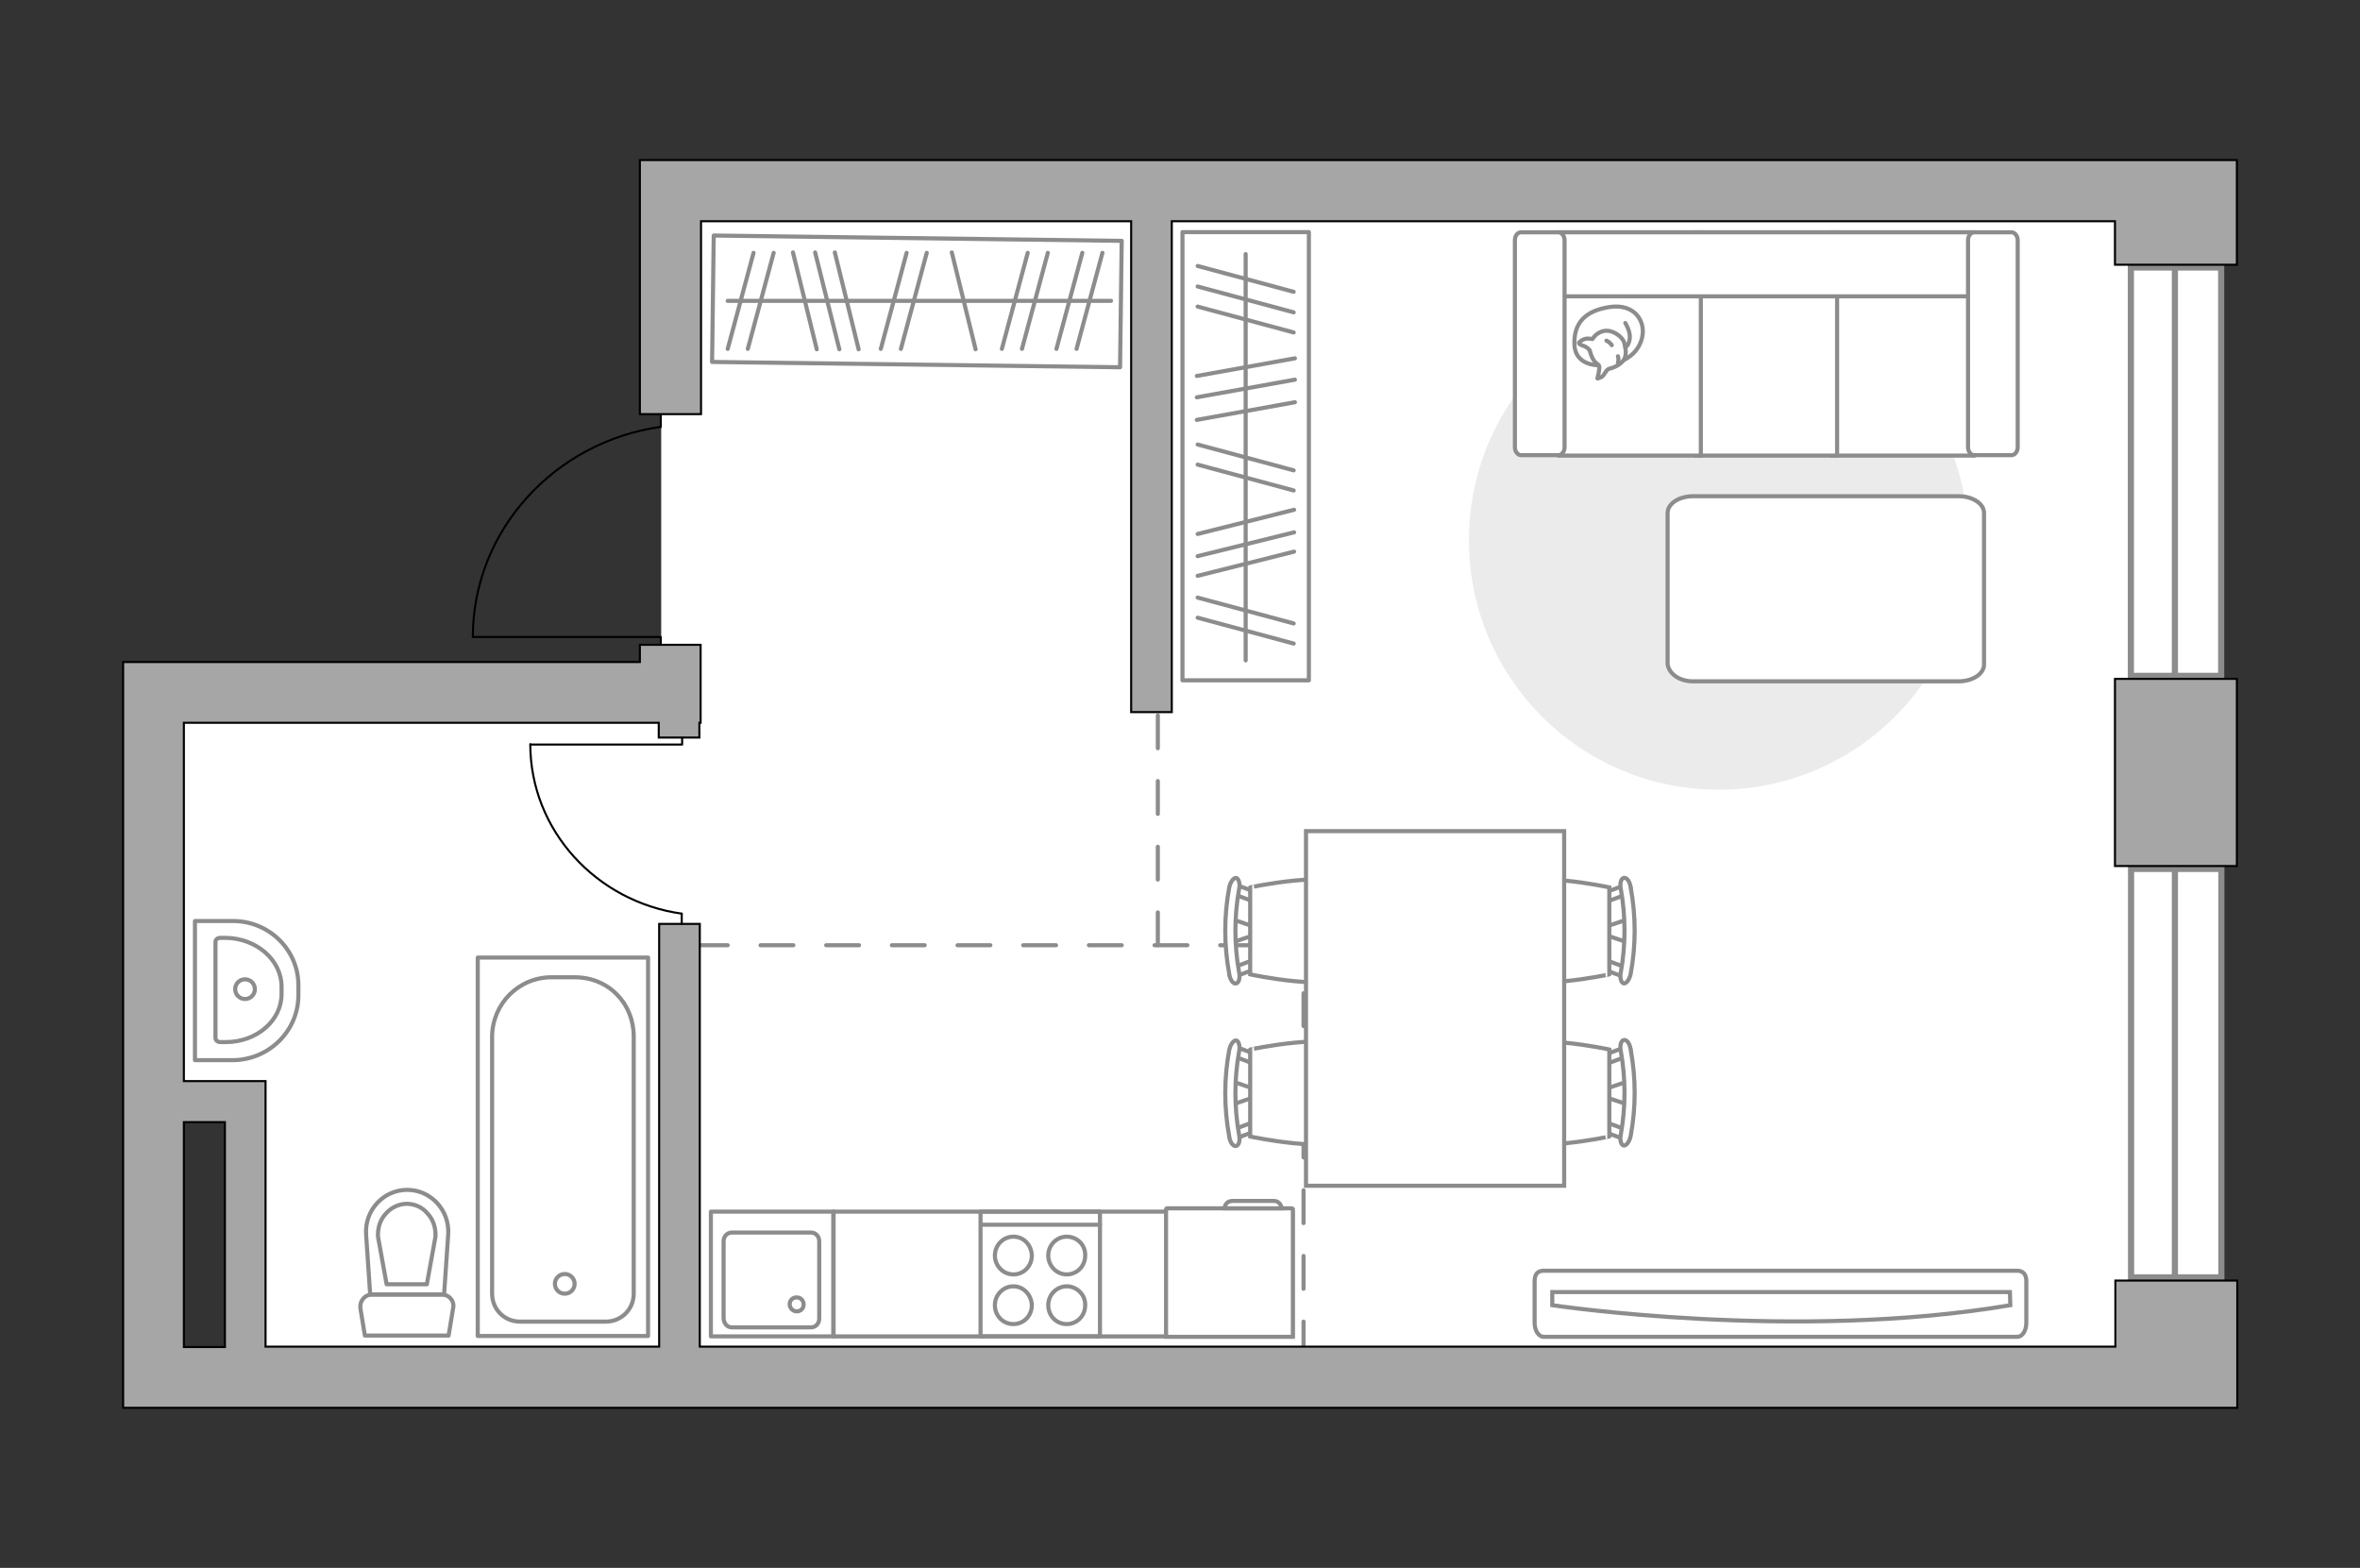 <?xml version="1.0" encoding="utf-8"?>
<!-- Generator: Adobe Illustrator 24.1.2, SVG Export Plug-In . SVG Version: 6.00 Build 0)  -->
<svg version="1.1" xmlns="http://www.w3.org/2000/svg" xmlns:xlink="http://www.w3.org/1999/xlink" x="0px" y="0px"
	 viewBox="0 0 575 382" style="enable-background:new 0 0 575 382;" xml:space="preserve">
<rect x="0" y="0" width="575" height="382" fill="#333333" stroke="none"/>
<style type="text/css">
	.st0{fill:#FFFFFF;}
	.st1{fill:#FFFFFF;stroke:#8C8C8C;stroke-width:1.5;stroke-linecap:round;stroke-miterlimit:10;}
	.st2{fill:#FFFFFF;stroke:#8C8C8C;stroke-width:1.5;stroke-miterlimit:10;}
	.st3{fill:none;stroke:#8C8C8C;stroke-linecap:round;stroke-linejoin:round;stroke-miterlimit:10;stroke-dasharray:8;}
	.st4{fill:none;stroke:#8C8C8C;stroke-linecap:round;stroke-linejoin:round;stroke-miterlimit:10;}
	.st5{fill:#FFFFFF;stroke:#8C8C8C;stroke-miterlimit:10;}
	.st6{fill:none;stroke:#000000;stroke-width:0.5;stroke-linecap:round;stroke-linejoin:round;stroke-miterlimit:10;}
	.st7{fill:#A6A6A6;stroke:#000000;stroke-width:0.5;stroke-miterlimit:10;}
	.st8{fill:#EBEBEB;}
	.st9{fill:#FFFFFF;stroke:#8C8C8C;stroke-linecap:round;stroke-linejoin:round;stroke-miterlimit:10;}
</style>
<g id="bg_1_">
	<polygon class="st0" points="161.1,166.1 37.4,170.1 37.4,269.1 60.2,269.1 60.2,335.6 530.2,335.6 530.2,46.4 161.1,46.4 	"/>
</g>
<g id="windows_1_">
	<g>
		
			<rect x="480.5" y="103.9" transform="matrix(6.123234e-17 -1 1 6.123234e-17 415.274 645.163)" class="st1" width="99.5" height="22"/>
		<line class="st2" x1="529.9" y1="164.7" x2="529.9" y2="65.2"/>
	</g>
	<g>
		
			<rect x="480.5" y="250.5" transform="matrix(6.123234e-17 -1 1 6.123234e-17 268.721 791.716)" class="st1" width="99.5" height="22"/>
		<line class="st2" x1="529.9" y1="311.3" x2="529.9" y2="211.7"/>
	</g>
</g>
<g id="plan">
	<polyline class="st3" points="169.3,230.3 317.6,230.3 317.6,331.9 	"/>
	<line class="st3" x1="282.1" y1="230.3" x2="282.1" y2="170.9"/>
	<g>
		<circle class="st4" cx="137.6" cy="312.8" r="2.4"/>
		<g>
			<path id="Vector_135_5_" class="st4" d="M157.9,233.3v92.2h-41.5v-92.2H157.9z"/>
			<path id="Vector_136_5_" class="st4" d="M134.4,238.1h5.6c8.4,0,14.4,6.5,14.4,14.4v62.7c0,3.8-3,6.8-6.8,6.8h-20.9
				c-3.8,0-6.8-3-6.8-6.8v-62.7C120,244.5,126.4,238.1,134.4,238.1z"/>
		</g>
	</g>
	<g>
		<path id="wc_7_" class="st5" d="M92.2,301.3"/>
		<g id="Group_26_7_">
			<path id="Vector_130_7_" class="st4" d="M90.6,315.4h17.1c1.7,0,3.1,1.6,2.7,3.3l-1.1,6.7H88.9l-1.1-6.7
				C87.6,317,88.9,315.4,90.6,315.4z"/>
			<path id="Vector_131_7_" class="st4" d="M99.2,289.9c5.8,0,10.4,5,10,10.9l-1,14.6h-18l-1-14.6C88.8,294.9,93.4,289.9,99.2,289.9
				z"/>
			<path id="Vector_132_7_" class="st4" d="M104,312.9l2.1-11.6c0.1-2.1-0.5-4.1-1.9-5.6c-1.3-1.6-3.2-2.4-5.1-2.4s-3.8,0.9-5.1,2.4
				c-1.4,1.5-2,3.5-1.9,5.6l2.1,11.6H104z"/>
		</g>
	</g>
	<g>
		<path id="Vector_133_8_" class="st4" d="M68.6,240.4v1.8c0,6.5-6.1,11.7-13.6,11.7h-1.3c-0.6,0-1.2-0.4-1.2-1v-23.4
			c0-0.6,0.5-1,1.2-1h1.3C62.5,228.6,68.6,233.9,68.6,240.4z"/>
		<path id="Vector_134_8_" class="st4" d="M72.7,240v2.5c0,8.7-7.2,15.8-16.1,15.8h-9.1v-33.9h9.1C65.5,224.3,72.7,231.4,72.7,240z"
			/>
		<circle class="st4" cx="59.7" cy="241" r="2.4"/>
	</g>
	<g>
		<g id="Group_27_5_">
			<path id="Vector_140_5_" class="st4" d="M203.1,295.2h-29.9v30.4h29.9V295.2z"/>
		</g>
		<path id="Vector_141_5_" class="st4" d="M178.3,323.4h19.3c1.1,0,2-0.9,2-2.1v-18.9c0-1.2-0.9-2.1-2-2.1h-19.3c-1.1,0-2,0.9-2,2.1
			v18.9C176.4,322.5,177.2,323.4,178.3,323.4z"/>
		<path id="Vector_139_5_" class="st4" d="M194.1,316.1c1,0,1.7,0.8,1.7,1.7c0,1-0.7,1.7-1.7,1.7c-0.9,0-1.7-0.8-1.7-1.7
			C192.4,316.8,193.1,316.1,194.1,316.1z"/>
	</g>
	<g id="Group_34_5_">
		<path id="Vector_158_5_" class="st6" d="M115.4,155.2H161v1.9"/>
		<path id="Vector_159_5_" class="st6" d="M161,100.9v3.1"/>
		<path id="Vector_160_5_" class="st6" d="M161,104c-25.8,3.6-45.8,25.2-45.8,51.2"/>
	</g>
	<g>
		<polygon class="st7" points="523,39 515.3,39 155.9,39 155.9,46.4 155.9,53.9 155.9,100.9 170.8,100.9 170.8,53.9 275.6,53.9 
			275.6,173.5 285.5,173.5 285.5,53.9 515.3,53.9 515.3,64.5 545,64.5 545,39 		"/>
		<rect x="515.3" y="165.4" class="st7" width="29.7" height="45.6"/>
		<path class="st7" d="M515.3,328.1H170.5v-103h-9.9v103H64.7v-64.7H44.8v-87.3h115.7v3.6h9.9v-3.6h0.3v-19h-14.8v4.2H30v8.7v6.1
			V343h11.1h3.8h470.5h7.7h22v-31h-29.7V328.1z M44.8,273.4h10v54.8h-10V273.4z"/>
	</g>
</g>
<g id="furniture_1_">
	
		<rect x="243.8" y="254.5" transform="matrix(-1.836970e-16 1 -1 -1.836970e-16 569.439 51.401)" class="st4" width="30.4" height="111.9"/>
	<g>
		<path id="Vector_142_1_" class="st4" d="M238.9,325.6H268v-30.4h-29.1V325.6z"/>
		<g id="Group_28_1_">
			<g id="Group_29_1_">
				<path id="Vector_143_1_" class="st4" d="M259.9,313.4c-2.4,0-4.5,2-4.5,4.6c0,2.6,2,4.6,4.5,4.6c2.5,0,4.5-2,4.5-4.6
					C264.5,315.5,262.4,313.4,259.9,313.4z"/>
				<path id="Vector_144_1_" class="st4" d="M259.9,301.3c-2.4,0-4.5,2-4.5,4.6c0,2.5,2,4.6,4.5,4.6c2.5,0,4.5-2,4.5-4.6
					C264.5,303.3,262.4,301.3,259.9,301.3z"/>
			</g>
			<g id="Group_30_1_">
				<path id="Vector_145_1_" class="st4" d="M246.9,313.4c-2.4,0-4.5,2-4.5,4.6c0,2.6,2,4.6,4.5,4.6c2.5,0,4.5-2,4.5-4.6
					C251.3,315.5,249.4,313.4,246.9,313.4z"/>
				<path id="Vector_146_1_" class="st4" d="M246.9,301.3c-2.4,0-4.5,2-4.5,4.6c0,2.5,2,4.6,4.5,4.6c2.5,0,4.5-2,4.5-4.6
					C251.3,303.3,249.4,301.3,246.9,301.3z"/>
			</g>
		</g>
		<path id="Vector_147_1_" class="st4" d="M268,298.4h-28.7"/>
	</g>
	<g>
		<path id="Vector_8_1_" class="st5" d="M314.7,294.4h-30.4c-0.1,0-0.2,0.1-0.2,0.2v31.1H315v-31.1
			C314.9,294.5,314.9,294.4,314.7,294.4z"/>
		<path id="Vector_9_1_" class="st5" d="M298.4,294.4h13.8c0-1-0.8-1.8-1.8-1.8h-10.1C299.2,292.6,298.4,293.3,298.4,294.4z"/>
	</g>
	<g>
		<path id="Vector_90_1_" class="st5" d="M376.1,325.7c-1.2,0-2.2-1.5-2.2-3.4v-10.2c0-1.8,0.9-2.5,2.2-2.5h115.4
			c1.2,0,2.2,0.7,2.2,2.5v10.2c0,1.8-0.9,3.4-2.2,3.4H376.1z"/>
		<path id="Vector_91_1_" class="st5" d="M489.7,314.8H378.2l0,3.2c0,0,59.2,8.9,111.6,0L489.7,314.8z"/>
	</g>
	
		<rect x="173.6" y="58" transform="matrix(-1 -1.304703e-02 1.304703e-02 -1 445.738 149.745)" class="st4" width="99.4" height="30.8"/>
	<line class="st4" x1="182.2" y1="85" x2="188.5" y2="61.6"/>
	<line class="st4" x1="177.3" y1="85" x2="183.6" y2="61.6"/>
	<line class="st4" x1="249" y1="85" x2="255.3" y2="61.6"/>
	<line class="st4" x1="244.1" y1="85" x2="250.4" y2="61.6"/>
	<line class="st4" x1="262.3" y1="85" x2="268.6" y2="61.6"/>
	<line class="st4" x1="257.4" y1="85" x2="263.7" y2="61.6"/>
	<line class="st4" x1="219.5" y1="85" x2="225.8" y2="61.6"/>
	<line class="st4" x1="214.6" y1="85" x2="220.9" y2="61.6"/>
	<line class="st4" x1="209.2" y1="85.1" x2="203.4" y2="61.5"/>
	<line class="st4" x1="237.7" y1="85.1" x2="231.9" y2="61.5"/>
	<line class="st4" x1="199" y1="85.1" x2="193.2" y2="61.5"/>
	<line class="st4" x1="204.5" y1="85.1" x2="198.6" y2="61.5"/>
	<line class="st4" x1="270.7" y1="73.3" x2="177.3" y2="73.3"/>
	<path id="Vector_1_" class="st8" d="M357.9,131.6c0,33.6,27.2,60.8,60.8,60.8s60.8-27.2,60.8-60.8s-27.2-60.8-60.8-60.8
		S357.9,98,357.9,131.6z"/>
	<path id="Vector_84_1_" class="st9" d="M412.5,166h64.7c3.4,0,6.2-1.8,6.2-4.1V125c0-2.3-2.8-4.1-6.2-4.1h-64.7
		c-3.4,0-6.2,1.8-6.2,4.1v36.8C406.6,164.1,409.1,166,412.5,166z"/>
	<g>
		<path id="Vector_54_1_" class="st5" d="M480.8,56.6h-34.5V111h34.5V56.6z"/>
		<path id="Vector_55_1_" class="st5" d="M447.6,56.6h-34.5V111h34.5V56.6z"/>
		<path id="Vector_56_1_" class="st5" d="M414.4,56.6h-34.5V111h34.5V56.6z"/>
		<path id="Vector_57_1_" class="st5" d="M482.6,72.2l3.2-15.6H375.1v15.6H482.6z"/>
		<path id="Vector_58_1_" class="st5" d="M479.5,58.5V109c0,1,0.7,1.9,1.5,1.9h9.1c0.8,0,1.5-0.9,1.5-1.9V58.5c0-1-0.7-1.9-1.5-1.9
			H481C480.2,56.6,479.5,57.5,479.5,58.5z"/>
		<path id="Vector_59_1_" class="st5" d="M369.1,58.5V109c0,1,0.7,1.9,1.5,1.9h9.1c0.8,0,1.5-0.9,1.5-1.9V58.5c0-1-0.7-1.9-1.5-1.9
			h-9.1C369.7,56.6,369.1,57.5,369.1,58.5z"/>
		<g>
			<path class="st9" d="M389.6,89c0,0-5.8,0.2-6-5c-0.2-5.3,2.6-8.3,8.6-9.2c6-0.9,8.8,3.4,7.9,7.4C399.2,86.3,395.3,89,389.6,89z"
				/>
			<path class="st9" d="M387.3,85.3c0,0-0.6-0.8-1.7-1.1c-1.1-0.4-0.9-0.7-0.9-0.7s1-1.2,2.5-1c0.8,0.1,0.8,0.1,0.8,0.1s1-1.8,3.1-2
				c2-0.2,4.2,1.5,4.6,2.8c0.4,1.3,0.7,3.2-0.1,4.3c-0.7,1.1-2.4,1.9-3.4,2.1c-1,0.2-1.2,1.7-2.1,2.1c-0.9,0.4-0.9,0.3-0.9,0.3
				s0.7-2.7,0.4-3.1C389.4,88.5,388.2,88.8,387.3,85.3z"/>
			<path class="st9" d="M392.7,84.1c0,0-0.4-0.7-1.3-1.1"/>
			<path class="st9" d="M394.2,86.8c0,0,0.3,0.8,0,1.5"/>
			<path class="st4" d="M396,84.6c0,0,0.9-0.3,1.1-2.3c0.1-1.7-1.1-3.6-1.1-3.6"/>
		</g>
	</g>
	
		<rect x="248.9" y="95.7" transform="matrix(6.123234e-17 -1 1 6.123234e-17 192.399 414.654)" class="st4" width="109.2" height="30.8"/>
	<line class="st4" x1="291.6" y1="102.3" x2="315.5" y2="98"/>
	<line class="st4" x1="291.6" y1="96.8" x2="315.5" y2="92.5"/>
	<line class="st4" x1="291.6" y1="91.6" x2="315.5" y2="87.3"/>
	<line class="st4" x1="291.8" y1="74.7" x2="315.2" y2="81"/>
	<line class="st4" x1="291.8" y1="69.8" x2="315.2" y2="76.1"/>
	<line class="st4" x1="291.8" y1="113.2" x2="315.2" y2="119.5"/>
	<line class="st4" x1="291.8" y1="108.3" x2="315.2" y2="114.6"/>
	<line class="st4" x1="291.8" y1="64.8" x2="315.2" y2="71.1"/>
	<line class="st4" x1="291.8" y1="150.5" x2="315.2" y2="156.8"/>
	<line class="st4" x1="291.8" y1="145.6" x2="315.2" y2="151.9"/>
	<line class="st4" x1="291.8" y1="140.3" x2="315.3" y2="134.4"/>
	<line class="st4" x1="291.8" y1="130.1" x2="315.3" y2="124.2"/>
	<line class="st4" x1="291.8" y1="135.5" x2="315.3" y2="129.7"/>
	<line class="st4" x1="303.5" y1="160.9" x2="303.5" y2="61.9"/>
	<g id="Group_2_4_">
		<g id="Group_3_4_">
			<path id="Vector_10_4_" class="st5" d="M396.5,269.1l-5.9-2v-1.6l5.9-2V269.1z"/>
		</g>
		<g id="Group_4_4_">
			<path id="Vector_11_4_" class="st5" d="M390.8,257.9c0-0.5,0.3-1,0.7-1.1l4.8-1.8c0.5-0.2,0.9,0.2,1,0.8c0.1,0.7-0.2,1.3-0.5,1.4
				l-4.8,1.8c-0.5,0.2-0.9-0.2-1-0.8C390.8,258.1,390.8,258,390.8,257.9z"/>
		</g>
		<g id="Group_5_4_">
			<path id="Vector_12_4_" class="st5" d="M390.8,274.7c0-0.1,0-0.2,0-0.3c0.1-0.7,0.5-1,1-0.8l4.8,1.8c0.5,0.2,0.7,0.8,0.5,1.5
				c-0.1,0.7-0.5,1-1,0.8l-4.8-1.8C391.1,275.7,390.8,275.3,390.8,274.7z"/>
		</g>
		<path id="Vector_13_4_" class="st5" d="M367.3,276.9c-3.7-3.7-3.7-17.5,0-21.2c4.4-4.4,24.8,0,24.8,0v21.2
			C392.2,276.9,371.7,281.3,367.3,276.9z"/>
		<path id="Vector_14_4_" class="st5" d="M394.9,276.4c1.2-6.7,1.2-13.6,0-20.3c-0.3-1.4,0.1-2.6,0.7-2.7c0.7-0.2,1.5,0.8,1.7,2.3
			c1.3,7,1.3,14.1,0,21.1c-0.3,1.4-1.1,2.4-1.7,2.3C395,279,394.6,277.8,394.9,276.4z"/>
	</g>
	<g id="Group_2_3_">
		<g id="Group_3_3_">
			<path id="Vector_10_3_" class="st5" d="M396.5,229.6l-5.9-2V226l5.9-2V229.6z"/>
		</g>
		<g id="Group_4_3_">
			<path id="Vector_11_3_" class="st5" d="M390.8,218.4c0-0.5,0.3-1,0.7-1.1l4.8-1.8c0.5-0.2,0.9,0.2,1,0.8c0.1,0.7-0.2,1.3-0.5,1.4
				l-4.8,1.8c-0.5,0.2-0.9-0.2-1-0.8C390.8,218.6,390.8,218.5,390.8,218.4z"/>
		</g>
		<g id="Group_5_3_">
			<path id="Vector_12_3_" class="st5" d="M390.8,235.2c0-0.1,0-0.2,0-0.3c0.1-0.7,0.5-1,1-0.8l4.8,1.8c0.5,0.2,0.7,0.8,0.5,1.5
				c-0.1,0.7-0.5,1-1,0.8l-4.8-1.8C391.1,236.2,390.8,235.7,390.8,235.2z"/>
		</g>
		<path id="Vector_13_3_" class="st5" d="M367.3,237.4c-3.7-3.7-3.7-17.5,0-21.2c4.4-4.4,24.8,0,24.8,0v21.2
			C392.2,237.4,371.7,241.8,367.3,237.4z"/>
		<path id="Vector_14_3_" class="st5" d="M394.9,236.9c1.2-6.7,1.2-13.6,0-20.3c-0.3-1.4,0.1-2.6,0.7-2.7c0.7-0.2,1.5,0.8,1.7,2.3
			c1.3,7,1.3,14.1,0,21.1c-0.3,1.4-1.1,2.4-1.7,2.3C395,239.5,394.6,238.2,394.9,236.9z"/>
	</g>
	<g id="Group_2_2_">
		<g id="Group_3_2_">
			<path id="Vector_10_2_" class="st5" d="M300.3,224l5.9,2v1.6l-5.9,2V224z"/>
		</g>
		<g id="Group_4_2_">
			<path id="Vector_11_2_" class="st5" d="M306,235.2c0,0.5-0.3,1-0.7,1.1l-4.8,1.8c-0.5,0.2-0.9-0.2-1-0.8
				c-0.1-0.7,0.2-1.3,0.5-1.4l4.8-1.8c0.5-0.2,0.9,0.2,1,0.8C306,235,306,235.1,306,235.2z"/>
		</g>
		<g id="Group_5_2_">
			<path id="Vector_12_2_" class="st5" d="M306,218.4c0,0.1,0,0.2,0,0.3c-0.1,0.7-0.5,1-1,0.8l-4.8-1.8c-0.5-0.2-0.7-0.8-0.5-1.5
				c0.1-0.7,0.5-1,1-0.8l4.8,1.8C305.7,217.4,306,217.8,306,218.4z"/>
		</g>
		<path id="Vector_13_2_" class="st5" d="M329.4,216.2c3.7,3.7,3.7,17.5,0,21.2c-4.4,4.4-24.8,0-24.8,0v-21.2
			C304.6,216.2,325,211.8,329.4,216.2z"/>
		<path id="Vector_14_2_" class="st5" d="M301.9,216.6c-1.2,6.7-1.2,13.6,0,20.3c0.3,1.4-0.1,2.6-0.7,2.7c-0.7,0.2-1.5-0.8-1.7-2.3
			c-1.3-7-1.3-14.1,0-21.1c0.3-1.4,1.1-2.4,1.7-2.3C301.8,214.1,302.2,215.3,301.9,216.6z"/>
	</g>
	<g id="Group_2_1_">
		<g id="Group_3_1_">
			<path id="Vector_10_1_" class="st5" d="M300.3,263.5l5.9,2v1.6l-5.9,2V263.5z"/>
		</g>
		<g id="Group_4_1_">
			<path id="Vector_11_1_" class="st5" d="M306,274.7c0,0.5-0.3,1-0.7,1.1l-4.8,1.8c-0.5,0.2-0.9-0.2-1-0.8
				c-0.1-0.7,0.2-1.3,0.5-1.4l4.8-1.8c0.5-0.2,0.9,0.2,1,0.8C306,274.5,306,274.6,306,274.7z"/>
		</g>
		<g id="Group_5_1_">
			<path id="Vector_12_1_" class="st5" d="M306,257.9c0,0.1,0,0.2,0,0.3c-0.1,0.7-0.5,1-1,0.8l-4.8-1.8c-0.5-0.2-0.7-0.8-0.5-1.5
				c0.1-0.7,0.5-1,1-0.8l4.8,1.8C305.7,256.9,306,257.4,306,257.9z"/>
		</g>
		<path id="Vector_13_1_" class="st5" d="M329.4,255.7c3.7,3.7,3.7,17.5,0,21.2c-4.4,4.4-24.8,0-24.8,0v-21.2
			C304.6,255.7,325,251.3,329.4,255.7z"/>
		<path id="Vector_14_1_" class="st5" d="M301.9,256.2c-1.2,6.7-1.2,13.6,0,20.3c0.3,1.4-0.1,2.6-0.7,2.7c-0.7,0.2-1.5-0.8-1.7-2.3
			c-1.3-7-1.3-14.1,0-21.1c0.3-1.4,1.1-2.4,1.7-2.3C301.8,253.6,302.2,254.9,301.9,256.2z"/>
	</g>
	<path id="Vector_35_1_" class="st5" d="M381.1,202.5v86.4h-62.9v-69.8v-16.6H381.1z"/>
	<g id="Group_34_1_">
		<path id="Vector_158_1_" class="st6" d="M129.4,181.4h36.8v-1.6"/>
		<path id="Vector_159_1_" class="st6" d="M166.1,225.1v-2.5"/>
		<path id="Vector_160_1_" class="st6" d="M166.1,222.6c-20.8-2.9-36.9-20.3-36.9-41.3"/>
	</g>
</g>
<g id="points">
	<path id="wc_x5F_bedroom" class="st7" d="M99.2,211.7"/>
	<path id="kitchen" class="st7" d="M243.5,281.1"/>
	<path id="hallway" class="st7" d="M217.7,129.6"/>
	<path id="bedroom" class="st7" d="M407,188.2"/>
</g>
</svg>
